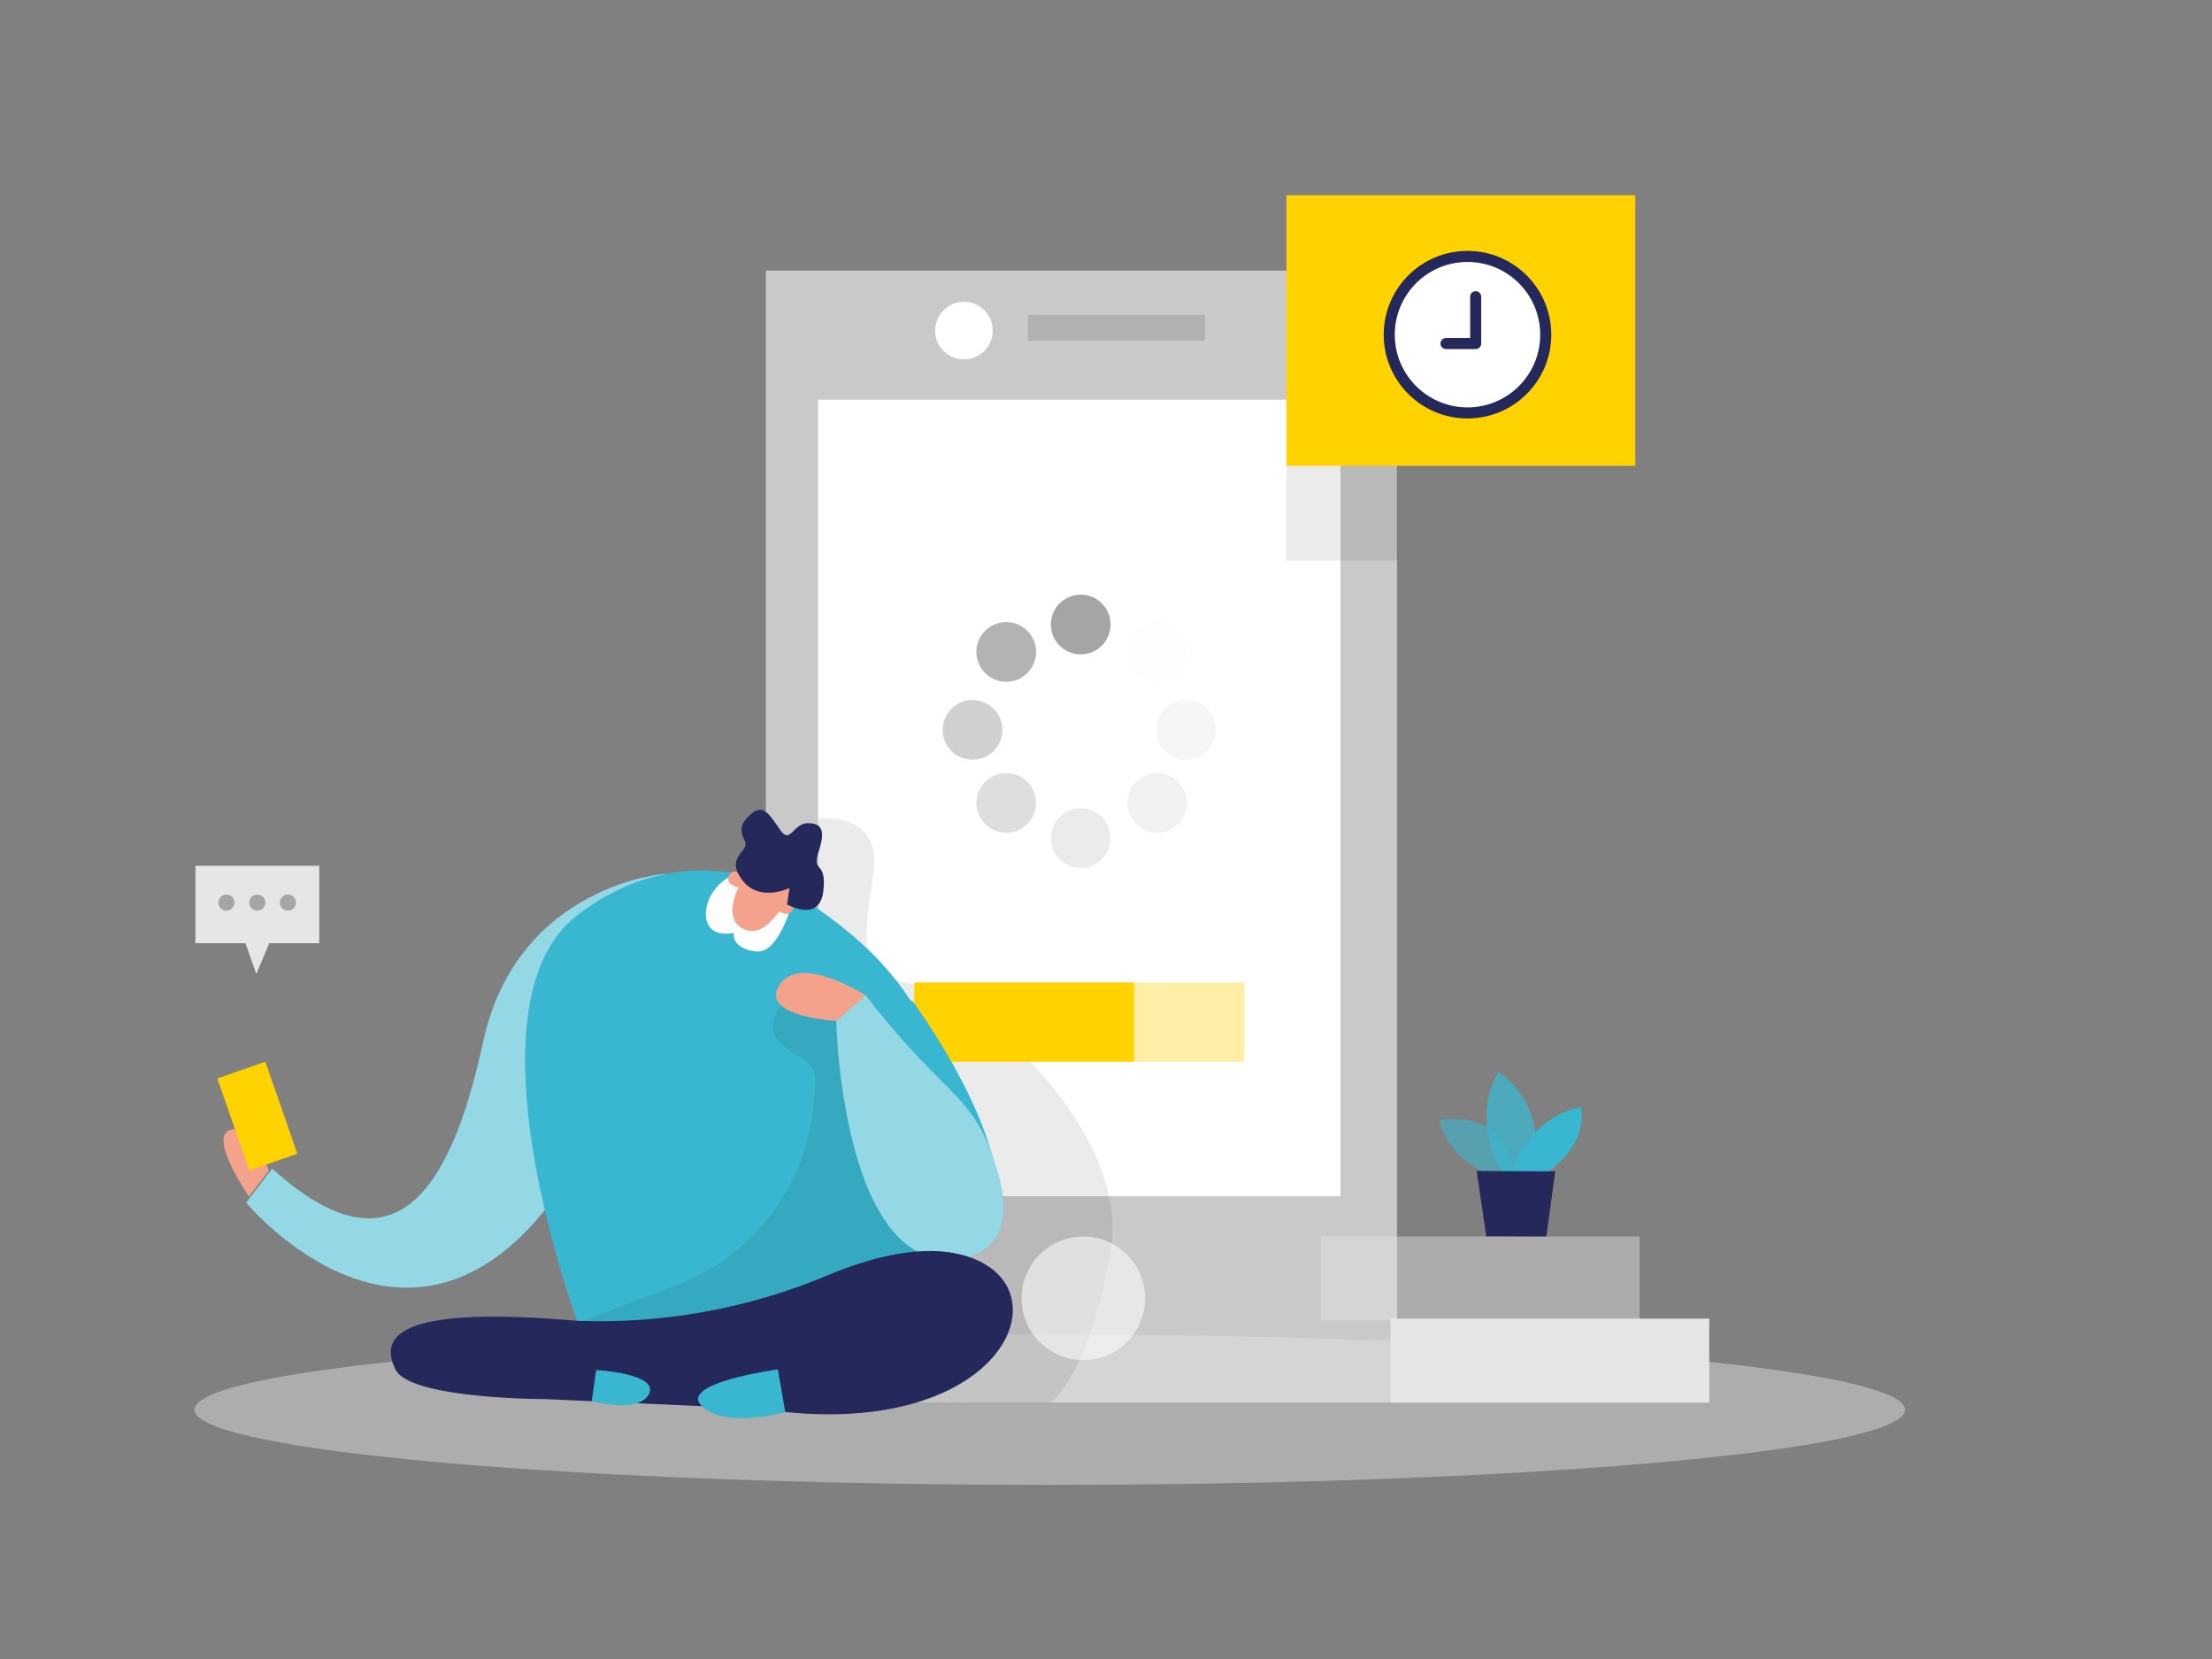 <svg id="Layer_1" data-name="Layer 1" xmlns="http://www.w3.org/2000/svg" viewBox="0 0 400 300"><rect x="0" y="0" width="400" height="300" fill="#808080" stroke="none"/><title>#128_loading_twocolour</title><rect x="138.49" y="48.93" width="114.13" height="204.69" fill="#c9c9c9"/><rect x="147.94" y="72.27" width="94.47" height="144.05" fill="#fff"/><path d="M120.25,158S93.52,160,87.36,188.43s-16.73,42.25-38.15,22.89l-4.69,6.16s30.22,36.5,57.22-3S120.25,158,120.25,158Z" fill="#39b7d0"/><path d="M120.25,158S93.52,160,87.36,188.43s-16.73,42.25-38.15,22.89l-4.69,6.16s30.22,36.5,57.22-3S120.25,158,120.25,158Z" fill="#fff" opacity="0.46"/><ellipse cx="189.83" cy="254.92" rx="154.67" ry="13.59" fill="#e6e6e6" opacity="0.45"/><rect x="251.44" y="238.45" width="57.65" height="15.18" fill="#e6e6e6"/><rect x="238.84" y="223.6" width="57.65" height="15.18" fill="#e6e6e6" opacity="0.43"/><path d="M148,148s11.4-1.39,10,9.48-4,19.09,7,20.47,39.54,26.11,35.84,48.27-10.8,27.4-10.8,27.4H138.49Z" opacity="0.08"/><path d="M270.63,212.81s-8.52-2.33-10.37-10.25c0,0,13.19-2.67,13.57,10.95Z" fill="#39b7d0" opacity="0.58"/><path d="M271.67,212s-5.95-9.4-.71-18.2c0,0,10,6.38,5.57,18.22Z" fill="#39b7d0" opacity="0.73"/><path d="M273.21,212s3.14-9.93,12.64-11.81c0,0,1.78,6.45-6.15,11.84Z" fill="#39b7d0"/><polygon points="267.03 211.75 268.76 223.56 279.63 223.6 281.23 211.81 267.03 211.75" fill="#24285b"/><polygon points="35.34 156.57 35.34 170.56 44.38 170.56 46.35 176.13 48.69 170.56 57.73 170.56 57.73 156.57 35.34 156.57" fill="#e6e6e6"/><circle cx="40.95" cy="163.22" r="1.46" fill="#a5a5a5"/><circle cx="46.53" cy="163.22" r="1.46" fill="#a5a5a5"/><circle cx="52.07" cy="163.22" r="1.46" fill="#a5a5a5"/><circle cx="195.9" cy="234.77" r="11.17" fill="#fff" opacity="0.56"/><rect x="185.9" y="56.93" width="32" height="4.67" opacity="0.12"/><circle cx="174.31" cy="59.78" r="5.21" fill="#fff"/><circle cx="209.26" cy="117.89" r="5.4" fill="#a5a5a5" opacity="0.02"/><circle cx="181.96" cy="145.19" r="5.4" fill="#a5a5a5" opacity="0.36"/><circle cx="209.26" cy="145.19" r="5.4" fill="#a5a5a5" opacity="0.16"/><circle cx="181.96" cy="117.89" r="5.4" fill="#a5a5a5" opacity="0.84"/><circle cx="195.43" cy="151.55" r="5.4" fill="#a5a5a5" opacity="0.23"/><circle cx="195.43" cy="112.93" r="5.4" fill="#a5a5a5"/><circle cx="175.86" cy="131.98" r="5.4" fill="#a5a5a5" opacity="0.52"/><circle cx="214.48" cy="131.98" r="5.4" fill="#a5a5a5" opacity="0.09"/><rect x="165.34" y="177.67" width="59.67" height="14.33" fill="#ffd200" opacity="0.35"/><rect x="165.34" y="177.67" width="39.74" height="14.33" fill="#ffd200"/><path d="M145.13,162.51s-19.54-13.29-40.75,3,0,73.38,0,73.38l46,1.53S199,197.08,145.13,162.51Z" fill="#39b7d0"/><path d="M165,181s28.53,38.5,8,46.75H155.26S137.14,176.06,165,181Z" fill="#39b7d0"/><path d="M167.09,227.7l-8.31-34.22-2.47-5.17-6-6.51h-9.08s-4,4.83,1.42,8.09,5.22,3.56,4.33,10.86l0,.22a38.52,38.52,0,0,1-24.45,31.35l-17.12,6.55S166.09,262.1,167.09,227.7Z" opacity="0.08"/><path d="M143.7,161.6s-2.42,11-7,10.45-4-3.34-4-3.34-4.44,1.06-5-2.67,2.93-7.85,6.57-8.26S143.7,161.6,143.7,161.6Z" fill="#fff"/><path d="M142.32,163.54a30.83,30.83,0,0,0-2.57,2.67c-1.1,1.3-3.09,2.94-5.5,1.68-3.71-2-.53-7.77-.53-7.77s1.74-6.42,5.78-4.31C143.13,157.7,146.45,159.63,142.32,163.54Z" fill="#f4a28c"/><path d="M133.76,160.48s1-1.7-.37-2.71S130.22,160.1,133.76,160.48Z" fill="#f4a28c"/><path d="M140.43,164.33s.7-1.87,2.36-1.38S142.91,166.89,140.43,164.33Z" fill="#f4a28c"/><path d="M142.32,163.54s5.85,3.39,6.55-2.33-2.11-3.23-.86-7.11.71-5.23-1.93-5.24-3.17,3.92-5,1.23-3-4.72-5.07-3.05-2.38,3-1.34,5-3.62,2.74-.52,7,8.61,1.54,8.61,1.54Z" fill="#24285b"/><path d="M166,226.12a9.42,9.42,0,0,0,14.47-9.33,19.26,19.26,0,0,0-3.36-8C169.65,198,156.54,180,156.54,180s-11.83-7.66-15.57-1.9,10.28,6.51,10.28,6.51S151.53,216.49,166,226.12Z" fill="#f4a28c"/><path d="M156.54,180l-5.29,4.61s.87,43.23,20.48,43.16c0,0,13.15.45,8.9-15S171.93,199.86,156.54,180Z" fill="#39b7d0"/><path d="M156.54,180l-5.29,4.61s.87,43.23,20.48,43.16c0,0,13.15.45,8.9-15S171.93,199.86,156.54,180Z" fill="#fff" opacity="0.46"/><path d="M105.41,238.87a106.55,106.55,0,0,0,44.42-8.32c8.55-3.55,18.69-6.06,26.45-2.85,16.43,6.8,3.33,33.5-38.83,27.05L98.51,253s-24.35,0-27-5.36c-3.22-6.54,1.77-11.49,32.87-8.79Z" fill="#24285b"/><path d="M48.62,211.68s-3.52-8.86-7.17-7.3,3.58,12,3.58,12Z" fill="#f4a28c"/><rect x="41.94" y="193.02" width="9.2" height="17.61" transform="translate(-63.76 26.51) rotate(-19.19)" fill="#ffd200"/><path d="M140.67,247.63s-18.14,2.45-13.76,6.64S142,255.33,142,255.33Z" fill="#39b7d0"/><path d="M107,253.37l.8-5.62s11.34.61,9.58,4.29S107,253.37,107,253.37Z" fill="#39b7d0"/><rect x="232.63" y="35.31" width="63.08" height="48.93" fill="#ffd200"/><rect x="232.63" y="84.24" width="20.13" height="17.13" opacity="0.08"/><circle cx="265.37" cy="60.52" r="14.15" fill="#fff" stroke="#24285b" stroke-miterlimit="10" stroke-width="2"/><polyline points="266.85 53.66 266.85 62.12 261.48 62.12" fill="none" stroke="#24285b" stroke-linecap="round" stroke-linejoin="round" stroke-width="2"/></svg>